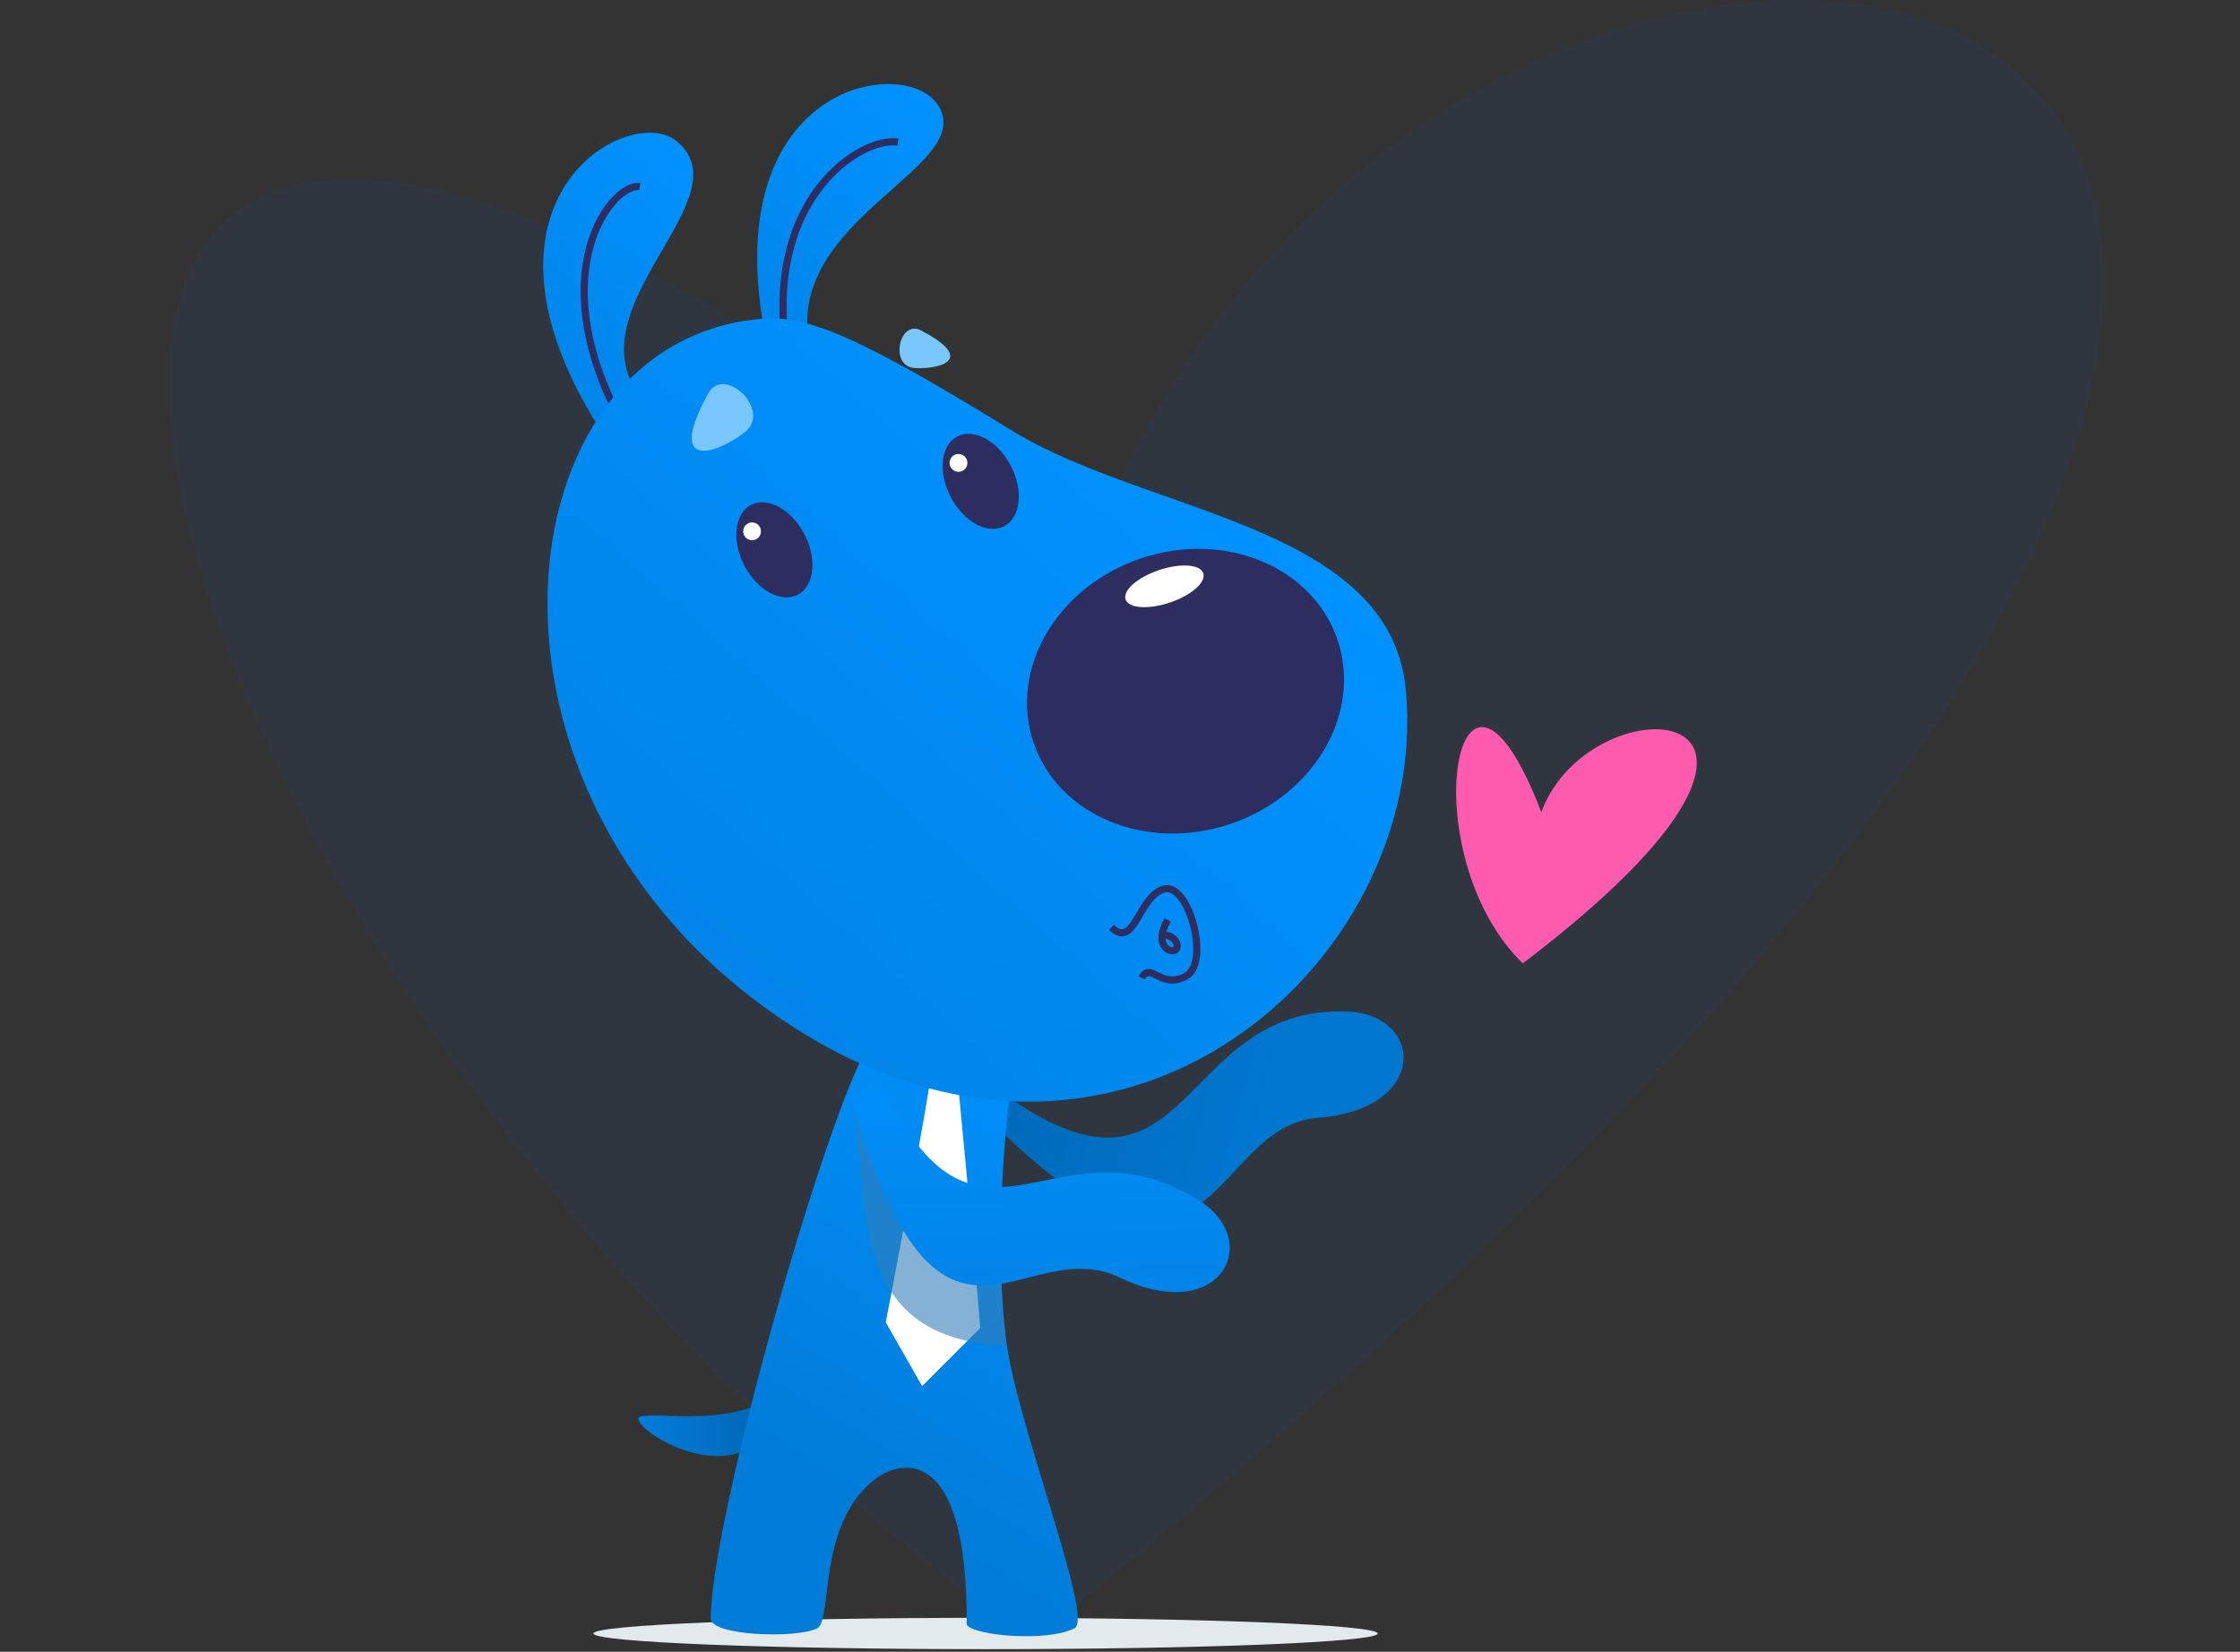 <svg width="400" height="295" viewBox="0 0 400 295" fill="none" xmlns="http://www.w3.org/2000/svg">
    <rect x="0" y="0" width="400" height="295" fill="#333333" stroke="none"/>
    <path
        d="M184.266 293.076C573.725 -18.221 259.091 -80.093 193.881 100.601C-52.913 -92.34 9.077 170.444 184.266 293.076Z"
        fill="#0074FC" fill-opacity="0.06" />
    <g clip-path="url(#clip0_1376_32412)">
        <path
            d="M176.441 199.743C216.993 240.359 215.592 201.08 235.391 199.616C255.19 198.151 254.362 181.154 240.548 180.645C210.054 179.562 213.046 218.968 180.069 195.923"
            fill="url(#paint0_linear_1376_32412)" />
        <path
            d="M139.962 248.381C130.795 255.129 117.935 252.137 114.434 252.964C110.996 253.856 129.903 267.352 138.052 254.62"
            fill="url(#paint1_linear_1376_32412)" />
        <path
            d="M175.995 294.535C137.32 294.535 105.968 293.281 105.968 291.734C105.968 290.187 137.32 288.933 175.995 288.933C214.67 288.933 246.023 290.187 246.023 291.734C246.023 293.281 214.67 294.535 175.995 294.535Z"
            fill="#E2EAEC" />
        <path
            d="M155.879 185.484C148.431 195.288 126.913 271.236 126.913 289.061C126.913 292.117 141.937 292.69 145.884 290.844C148.812 289.443 145.693 272.064 156.515 263.979C160.399 261.114 172.813 257.167 172.622 290.143C173.768 292.117 187.009 293.326 191.911 290.78C195.349 288.934 181.407 253.92 179.624 239.023C176.441 212.222 182.426 180.583 182.426 180.583"
            fill="url(#paint2_linear_1376_32412)" />
        <path
            d="M170.84 191.087C170.84 191.087 174.023 223.809 175.041 237.178L164.664 247.555L158.171 236.159C158.171 236.159 165.81 196.753 166.574 189.75"
            fill="white" />
        <path opacity="0.6"
            d="M152.376 197.643C157.405 215.34 168.1 221.516 178.668 220.433C178.604 226.608 178.859 232.911 179.559 238.959C179.623 239.404 179.687 239.85 179.75 240.359C151.93 239.086 155.304 217.059 152.376 197.643Z"
            fill="#327EB8" />
        <path
            d="M107.116 76.623C81.142 35.561 112.4 18.182 120.867 25.248C133.09 35.37 102.278 54.532 114.246 70.766"
            fill="url(#paint3_linear_1376_32412)" />
        <path d="M110.679 74.777C96.674 48.167 109.47 32.57 114.244 33.334" stroke="#2D2D5F"
            stroke-width="1.273" stroke-miterlimit="10" />
        <path
            d="M137.163 62.427C126.658 14.999 161.672 9.461 167.529 18.819C174.532 29.896 140.091 39 144.547 61.536"
            fill="url(#paint4_linear_1376_32412)" />
        <path d="M140.155 60.454C137.291 34.798 153.906 24.422 160.336 25.377" stroke="#2D2D5F"
            stroke-width="1.273" stroke-miterlimit="10" />
        <path
            d="M135.826 56.951C88.972 61.026 79.995 141.748 139.582 182.045C199.042 222.279 255.509 172.369 251.053 123.35C248.379 93.684 205.026 91.838 180.771 76.941C153.842 60.389 144.357 56.187 135.826 56.951Z"
            fill="url(#paint5_linear_1376_32412)" />
        <path
            d="M203.716 99.734C218.71 94.684 234.441 101.205 238.851 114.3C243.262 127.395 234.682 142.104 219.688 147.155C204.694 152.205 188.963 145.683 184.553 132.589C180.142 119.494 188.722 104.784 203.716 99.734Z"
            fill="#2D2D5F" />
        <path
            d="M206.958 101.821C210.79 100.53 214.333 100.78 214.872 102.38C215.411 103.979 212.741 106.322 208.909 107.612C205.077 108.903 201.534 108.653 200.996 107.053C200.457 105.454 203.126 103.111 206.958 101.821Z"
            fill="white" />
        <path
            d="M126.469 70.256C119.02 83.815 127.424 81.333 132.771 77.386C138.182 73.502 129.333 65.035 126.469 70.256Z"
            fill="#7AC6FF" />
        <path
            d="M134.103 90.183C137.064 88.639 141.336 90.976 143.644 95.403C145.952 99.83 145.423 104.67 142.461 106.214C139.499 107.758 135.227 105.422 132.919 100.995C130.611 96.568 131.141 91.727 134.103 90.183Z"
            fill="#2D2D5F" />
        <path
            d="M134.297 96.484C133.418 96.484 132.706 95.772 132.706 94.893C132.706 94.014 133.418 93.301 134.297 93.301C135.176 93.301 135.889 94.014 135.889 94.893C135.889 95.772 135.176 96.484 134.297 96.484Z"
            fill="white" />
        <path
            d="M164.409 58.989C174.213 64.082 168.228 65.928 163.454 65.737C158.679 65.546 160.589 57.016 164.409 58.989Z"
            fill="#7AC6FF" />
        <path
            d="M170.952 77.953C173.913 76.409 178.185 78.746 180.493 83.173C182.801 87.6 182.272 92.44 179.31 93.984C176.348 95.528 172.076 93.192 169.768 88.765C167.46 84.338 167.99 79.497 170.952 77.953Z"
            fill="#2D2D5F" />
        <path
            d="M171.158 84.264C170.279 84.264 169.567 83.552 169.567 82.673C169.567 81.794 170.279 81.081 171.158 81.081C172.037 81.081 172.75 81.794 172.75 82.673C172.75 83.552 172.037 84.264 171.158 84.264Z"
            fill="white" />
        <path
            d="M198.467 165.623C202.605 169.57 203.178 160.403 207.698 158.812C212.218 157.22 216.229 171.926 211.773 174.345C207.253 176.764 205.534 171.671 203.879 174.663"
            stroke="#2D2D5F" stroke-width="1.273" stroke-miterlimit="10" />
        <path
            d="M208.525 164.287C205.851 168.871 209.098 170.462 209.989 169.571C210.881 168.68 209.098 166.388 207.507 167.279"
            stroke="#2D2D5F" stroke-width="1.273" stroke-miterlimit="10" />
        <path
            d="M271.932 172.052C334.957 124.115 284.028 120.741 275.243 145.06C260.219 105.908 251.752 152.444 271.932 172.052Z"
            fill="#FF5BAE" />
        <path
            d="M151.803 195.798C167.718 251.247 182.169 219.607 200.058 228.202C218.011 236.796 225.714 221.581 214 214.323C188.09 198.217 174.657 230.048 157.469 193.697"
            fill="url(#paint6_linear_1376_32412)" />
    </g>
    <defs>
        <linearGradient id="paint0_linear_1376_32412" x1="178.324" y1="187.899" x2="225.98"
            y2="200.185" gradientUnits="userSpaceOnUse">
            <stop stop-color="#0169B8" />
            <stop offset="1" stop-color="#0177D0" />
        </linearGradient>
        <linearGradient id="paint1_linear_1376_32412" x1="133.878" y1="254.256" x2="109.285"
            y2="255.669" gradientUnits="userSpaceOnUse">
            <stop stop-color="#0169B8" />
            <stop offset="1" stop-color="#0182E3" />
        </linearGradient>
        <linearGradient id="paint2_linear_1376_32412" x1="155.203" y1="268.996" x2="202.737"
            y2="190.481" gradientUnits="userSpaceOnUse">
            <stop stop-color="#017CD9" />
            <stop offset="1" stop-color="#0192FF" />
        </linearGradient>
        <linearGradient id="paint3_linear_1376_32412" x1="95.142" y1="65.577" x2="126.778"
            y2="30.131" gradientUnits="userSpaceOnUse">
            <stop stop-color="#0185E9" />
            <stop offset="1" stop-color="#0192FF" />
        </linearGradient>
        <linearGradient id="paint4_linear_1376_32412" x1="132.158" y1="59.029" x2="161.584"
            y2="14.055" gradientUnits="userSpaceOnUse">
            <stop stop-color="#0185E9" />
            <stop offset="1" stop-color="#0192FF" />
        </linearGradient>
        <linearGradient id="paint5_linear_1376_32412" x1="127.218" y1="171.983" x2="211.35"
            y2="77.719" gradientUnits="userSpaceOnUse">
            <stop stop-color="#0185E9" />
            <stop offset="1" stop-color="#0192FF" />
        </linearGradient>
        <linearGradient id="paint6_linear_1376_32412" x1="187.241" y1="270.561" x2="184.972"
            y2="178.804" gradientUnits="userSpaceOnUse">
            <stop stop-color="#017AD6" />
            <stop offset="1" stop-color="#0192FF" />
        </linearGradient>
        <clipPath id="clip0_1376_32412">
            <rect width="206.007" height="279.6" fill="white" transform="matrix(-1 0 0 1 303 15)" />
        </clipPath>
    </defs>
</svg>